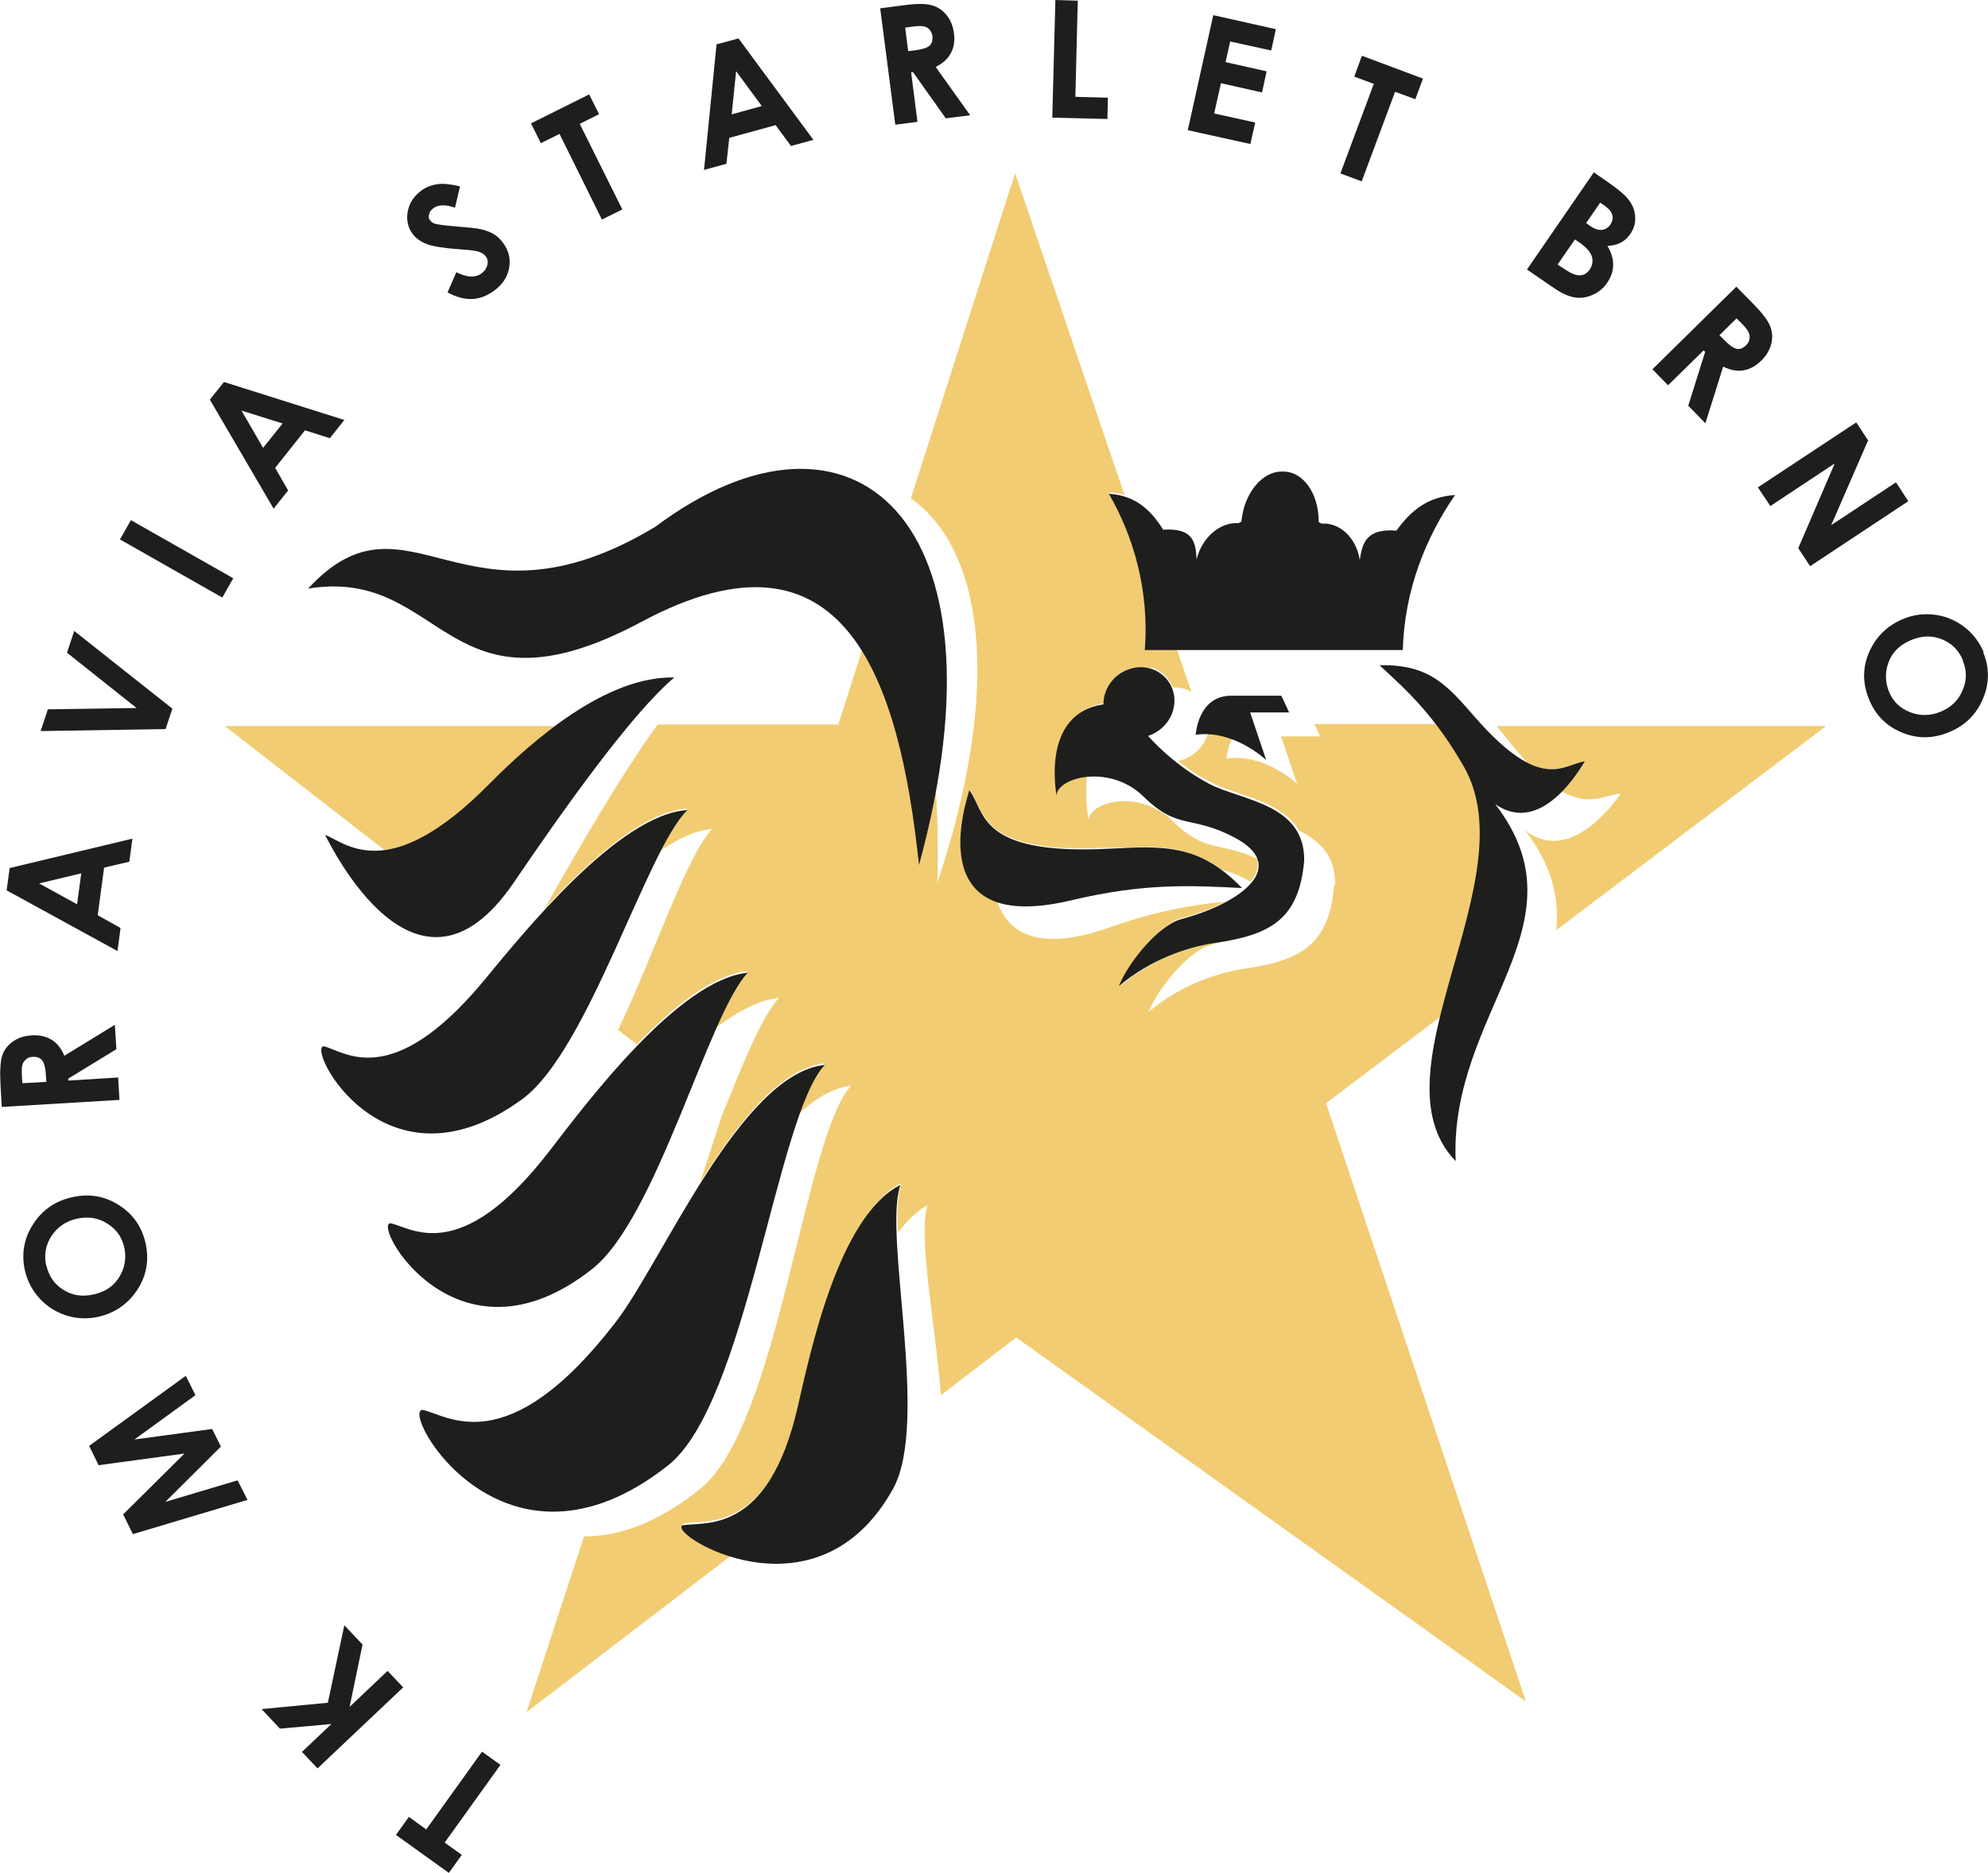 <?xml version="1.0" encoding="UTF-8"?><svg id="Vrstva_1" xmlns="http://www.w3.org/2000/svg" viewBox="0 0 90.53 85.31"><defs><style>.cls-1,.cls-2{fill-rule:evenodd;}.cls-1,.cls-3{fill:#1e1e1c;}.cls-2{fill:#f1cc72;}</style></defs><path class="cls-2" d="M70.88,42.36l12.28-9.29h-15.01c.2.23.4.48.61.75.28.35.55.66.79.92,1.28.65,1.94.02,2.61-.06-.07.11-.45.78-1.04,1.37,1.28.72,2,.14,2.69.1-.19.24-2.23,3.3-4.35,1.68,1.22,1.6,1.55,3.07,1.41,4.52"/><path class="cls-2" d="M60.75,40.37c-.23,2.72-1.6,3.39-4.05,3.75-1.25.18-2.95.75-4.39,1.97.43-1.09,1.81-2.77,2.83-3.05.16-.04.32-.09.47-.14-.06,0-.12.02-.18.03h0s0,0,0,0h0s0,0,0,0h0s0,0,0,0h-.02s0,0,0,0h0s0,0,0,0h0s0,0,0,0h0s0,0,0,0h0s0,0,0,0h0s0,0,0,0c-1.25.18-2.95.75-4.39,1.97,0-.02.01-.03.02-.05,0-.02.01-.03.02-.05,0-.02.02-.04.02-.05,0-.02.02-.04.02-.05,0-.02.02-.04.03-.05,0-.02.02-.04.03-.06,0-.02.02-.04.03-.06,0-.02.02-.04.03-.06.01-.02.02-.04.03-.06.01-.02.02-.04.03-.06.01-.02.02-.04.03-.06.01-.02.02-.04.03-.06h0s.02-.04.04-.06h0s.02-.04.04-.06h0s.02-.04.04-.06h0s.03-.04.04-.06h0s.03-.04.04-.06h0s.03-.04.04-.06h0s.03-.04.04-.06h0s.03-.04.04-.06h0s.03-.04.04-.06h0s.03-.04.04-.06h0s.03-.04.04-.06h0s.03-.04.04-.06h0s.03-.04.05-.06h0s.03-.04.05-.06h0s.03-.04.05-.06h0s.03-.04.05-.06h0s.03-.04.05-.06h0s.03-.04.05-.06h0s.03-.04.05-.06h0s.03-.04.05-.06h0s.03-.04.05-.06h0s.03-.04.05-.05h0s.03-.04.05-.05h0s.03-.04.05-.05h0s.03-.04.05-.05h0s.03-.03.05-.05h0s.03-.03.05-.05h0s.03-.03.05-.05h0s.03-.03.05-.05h0s.03-.03.05-.05h0s.03-.03.05-.05h0s.03-.03.05-.05c.02-.01.03-.03.05-.04.02-.01.03-.03.05-.04.02-.01.03-.03.05-.04.02-.01.04-.03.05-.04.02-.01.03-.03.05-.04.02-.01.03-.03.05-.04.02-.01.03-.02.05-.04.02-.01.03-.02.05-.04.02-.01.03-.02.05-.03.02-.01.03-.02.05-.03.02-.01.03-.02.05-.03.02,0,.03-.02.05-.03h0s.03-.02.05-.03h0s.03-.02.05-.03h0s.03-.02.05-.02h0s.03-.01.05-.02h0s.03-.01.05-.02h0s.03-.01.05-.02h0s.03-.01.05-.02h0s.03,0,.05-.01h0s.08-.02.13-.03h0s.07-.02.11-.03h.03s.06-.03.1-.04h.03s.06-.03.09-.04h.04s.06-.03.09-.04h.03s.06-.03.09-.04h.03s.06-.03.08-.04l.06-.02h.03s.06-.03.09-.04l.05-.02s.05-.02.07-.03h.03s.07-.04.1-.05h.02c.24-.11.47-.21.68-.32-1.55.15-3.2.44-5.32,1.19-3.33,1.16-4.62.15-5.07-1.22-.17-.06-.32-.13-.45-.21h0c-.14-.08-.26-.17-.37-.26h0c-.49-.44-.71-1.04-.79-1.67h0c-.02-.14-.03-.28-.03-.42h0s0-.07,0-.11h0c0-.11,0-.21,0-.31h0s0-.07,0-.1v-.02s0-.06,0-.09h0c0-.1.02-.2.03-.29v-.02s0-.05.01-.07v-.04c.02-.09.03-.17.05-.25h0s0-.06.01-.08v-.02s.01-.05.02-.07v-.02s.02-.07.03-.11v-.05s.02-.04.02-.04v-.05s.02-.05.02-.05v-.04s.02-.04.02-.04v-.06s.03-.06.03-.06v-.05s.02-.03.02-.03v-.03s.02-.04.02-.04h0s.02-.06.02-.06h0s0-.01,0-.01v-.05s.02,0,.02,0v-.04s.02-.03.02-.03v-.02s0,0,0,0l.02-.06h0s0-.02,0-.02v-.03s.01-.01.01-.01h0s0-.03,0-.03h0s0-.03,0-.03h0s0,0,0,0c.75.97.35,2.96,6.32,2.66h0s.1,0,.1,0h.02s.08,0,.08,0h.04c.08,0,.15,0,.23-.01h0s.03,0,.03,0c.06,0,.13,0,.19,0h0s.11,0,.11,0h.07s.02,0,.02,0h.04c.14,0,.27-.01.41-.01h0c.1,0,.2,0,.3,0h.01s.08,0,.08,0h.02c.06,0,.13,0,.19,0h.01c.06,0,.12,0,.19,0h0c.13,0,.25.01.38.03h0s.05,0,.08,0h.01s.06,0,.09.01h0c.09.01.18.02.27.04h0s.05.01.08.01h.02s.05.01.07.02h.02s.04.01.06.02h.02c.06.02.11.03.17.05h0s.05.02.08.02h.02s.04.02.06.02h.03s.04.02.06.03h.02s.04.02.06.03h.03s.05.03.08.04h.03s.03.02.05.03h.04s.05.03.05.03h.04s.04.03.04.03l.04.02.05.02h.03s.04.03.06.04l.04.02s.04.02.06.03l.04.02s.03.02.05.02l.04.02.04.02.04.02.04.02s.03.02.04.02l.04.02s.03.02.04.03l.03.02s.06.04.09.06l.03.02s.03.02.04.03l.03.02s.03.02.05.03l.03.02s.03.02.05.04l.03.02s.03.02.05.04h0c.43.11.87.28,1.31.54.21-.25.32-.51.32-.77h0s0-.05,0-.07v-.02s0-.03,0-.04c0,0,0-.02,0-.03,0-.01,0-.03,0-.04,0,0,0-.02,0-.03,0-.01,0-.02,0-.03-1.75-.83-2.34-.24-3.85-1.72-1.51-1.48-3.77-.92-3.84-.06-.02-.17-.2-1.07-.07-2h-.03s-.03,0-.03,0c-.02,0-.03,0-.05,0h-.02s-.03,0-.04,0h-.03s-.03,0-.05.01h-.02s-.03.01-.05.01h-.02s-.03.01-.05.01h-.02s-.03.01-.04.02h-.02s-.03.01-.04.02h-.02s-.03.01-.04.02h-.02s-.03.02-.04.02h-.02s-.02.02-.04.02h-.02s-.03.02-.04.02h-.02s-.02.02-.04.02h-.02s-.02.02-.04.03h-.02s-.02.02-.04.03h-.01s-.03.02-.04.03h-.01s-.02.02-.03.03h-.01s-.02.02-.03.03h-.01s-.02.02-.03.03h0s-.02.02-.03.03h0s-.02.02-.03.03h0s-.02.02-.03.03h0s-.02.02-.03.03h0s-.02.03-.03.04h0s-.02.02-.02.04h0s-.01.03-.02.04h0s-.01.03-.02.04h0s-.01.03-.02.04h0s0,.03-.01.04h0s0,.03-.01.04h0s0,.03,0,.04h0s0,0,0,0c0,.01,0,.03,0,.04h0s0,0,0,0v-.02s0,0,0,0v-.02s0,0,0,0v-.03s0,0,0,0v-.03s0,0,0,0v-.04s0,0,0,0v-.04s0,0,0,0v-.04s0,0,0,0v-.05s0,0,0,0v-.05s0,0,0,0v-.05s0,0,0,0c-.02-.18-.04-.41-.03-.67,0-.03,0-.05,0-.08h0c.02-1.14.37-2.76,2.22-3.04,0-.02,0-.04,0-.06h0s0,0,0,0h0s0,0,0,0h0s0,0,0,0h0s0,0,0,0h0s0,0,0,0h0s0,0,0,0h0s0,0,0,0h0s0,0,0,0h0s0,0,0,0h0s0,0,0,0c0-.01,0-.03,0-.04,0-.01,0-.03,0-.04,0-.01,0-.03,0-.04,0-.01,0-.03,0-.04,0-.01,0-.03,0-.04,0-.01,0-.03,0-.04,0-.01,0-.03,0-.04,0-.01,0-.03,0-.04,0-.01,0-.03.01-.04,0-.01,0-.03.01-.04,0-.01,0-.03.01-.04,0-.01,0-.03.01-.04,0-.01,0-.02.01-.04,0-.01.01-.02.02-.04,0-.01.01-.02.02-.04,0-.01.01-.02.02-.04,0-.01.01-.02.02-.04,0-.01.01-.02.02-.04,0-.01.01-.02.02-.03,0-.01.01-.02.02-.03,0-.01.01-.02.02-.03,0-.01.01-.02.02-.03,0-.01.01-.02.02-.03,0-.01.02-.02.02-.03,0-.01.02-.02.02-.03,0-.01.02-.02.02-.03,0-.01.02-.02.03-.03,0-.01.02-.02.03-.03,0,0,.02-.02.03-.03,0,0,.02-.02.03-.03,0,0,.02-.02.03-.03,0,0,.02-.02.03-.03,0,0,.02-.02.03-.03,0,0,.02-.02.03-.03.01,0,.02-.02.03-.03.01,0,.02-.02.03-.02.01,0,.02-.02.03-.02.01,0,.02-.02.03-.02.01,0,.02-.02.03-.02.01,0,.02-.01.03-.02.01,0,.02-.01.03-.02.01,0,.02-.01.03-.02.01,0,.02-.01.03-.02.01,0,.02-.01.04-.02.01,0,.02-.01.04-.02.01,0,.02-.01.04-.02s.02-.01.04-.02c.01,0,.02-.01.04-.02.01,0,.02,0,.04-.01.01,0,.03,0,.04-.01.01,0,.03,0,.04-.01.01,0,.03,0,.04-.01.01,0,.03,0,.04-.01.01,0,.03,0,.04-.01.01,0,.03,0,.04,0h0s.03,0,.04,0h0s.03,0,.04,0h0s.03,0,.04,0h0s.03,0,.04,0h0s.03,0,.04,0h0s.03,0,.04,0h0s.03,0,.04,0h0s.03,0,.04,0h0s.03,0,.04,0h0s.01,0,.01,0h.02s.02,0,.02,0h.02s.02,0,.02,0h.03s0,0,0,0h0s.01,0,.01,0h.02s.02,0,.02,0h.02s.01,0,.01,0c.02,0,.05,0,.07.01h.01s.02,0,.02,0h.02s0,0,0,0h.03s0,0,0,0h0s.02,0,.03,0h.02s.02,0,.02,0h.01s0,0,0,0c0,0,.02,0,.03,0h0s.02,0,.02,0h.01s.02.01.02.01h0c.11.04.21.09.3.15h0s.06.04.09.06h0c.22.17.4.4.5.67.03,0,.05,0,.08,0,.28,0,.55.08.77.21l-.67-1.97h-1.46c.21-2.75-.51-5.19-1.64-7.13.27.02.51.06.72.12l-4.98-14.65-4.75,14.81c3.21,2.24,4.27,8.35,1.21,17.5.04-1.51.02-2.91-.07-4.19-.19,1.05-.45,2.16-.76,3.31-.4-3.74-1.1-7.34-2.59-9.73l-1.09,3.41h-8.23c-1.66,2.29-3.59,5.63-4.97,8.08-.06.11-.13.22-.19.33,2.01-2.18,4.51-4.45,6.52-4.58-.38.38-.79,1.05-1.23,1.91.82-.55,1.62-.92,2.36-.99-1.18,1.25-2.61,5.64-4.29,9.16l.85.66c1.65-1.71,3.47-3.18,5.05-3.34-.45.48-.93,1.41-1.45,2.59.99-.75,1.97-1.28,2.88-1.37-.77.82-1.64,2.99-2.61,5.39l-.99,3.03c1.71-2.72,3.67-5.23,5.69-5.44-.4.43-.78,1.23-1.15,2.26.76-.69,1.54-1.14,2.34-1.24-2.15,2.37-3.31,15.46-6.84,18.34-1.98,1.61-3.77,2.2-5.32,2.19l-2.62,8.01,9.35-7.16c-.12-.03-.23-.07-.34-.11h-.02c-.16-.06-.31-.12-.46-.19h0c-.09-.04-.18-.08-.27-.13l-.05-.03-.08-.04-.04-.02-.07-.04h0s-.05-.03-.05-.03h0s-.07-.04-.07-.04h-.01s-.04-.03-.04-.03l-.05-.03-.05-.03-.06-.04h0s-.04-.03-.04-.03h0s-.05-.03-.05-.03l-.05-.03-.03-.02s-.04-.03-.06-.04l-.02-.02s-.04-.03-.06-.05h-.02s-.04-.05-.06-.06h0s0,0,0,0h0s-.03-.03-.05-.05h-.01s-.03-.04-.04-.06h0s-.02-.04-.03-.05h0s-.02-.03-.03-.05h0s-.01-.03-.02-.05h0s0-.03-.01-.04h0s0-.02,0-.03h0s.01-.04.03-.05h0s.02-.01.03-.02c.94-.19,3.89.52,5.24-5.41.57-2.52,1.87-8.66,4.66-10.09-.01.04-.02.07-.03.11h0c-.04.15-.08.33-.1.52h0s0,.01,0,.01c-.01.09-.02.19-.03.3v.02c-.03.38-.02.82,0,1.3h0c.4-.54.85-.98,1.35-1.26-.44,1.42.34,5.24.61,8.66l3.43-2.63,23.21,16.58-9.1-27.25,5.23-3.96c.94-3.92,2.88-8.37,1.1-11.47-.41-.72-.81-1.32-1.21-1.84h-5.65l.26.56h-1.78s.73,2.16.73,2.16c0,0-1.47-1.4-3.21-1.15,0,0,.03-.5.28-.97-.34-.12-.71-.21-1.11-.23-.17.64-.67,1.14-1.29,1.29-.04.01-.08.02-.09.02.43.34.92.67,1.47.96,1.16.62,3.26.82,4.03,2.21.92.45,1.67,1.13,1.65,2.44"/><path class="cls-2" d="M10.22,33.07h15.05c-1.14.85-2.16,1.81-2.96,2.62-2.1,2.14-3.66,2.88-4.81,3.02l-7.28-5.65Z"/><path class="cls-1" d="M56.56,40.45c-1.96-2.02-3.55-1.92-6.09-1.79-5.99.3-5.58-1.7-6.33-2.67-.11.44-2.28,6.67,4.64,5.02,3.31-.79,5.44-.68,7.78-.56"/><path class="cls-1" d="M59.39,39.2c-.23,2.72-1.6,3.39-4.05,3.75-1.25.18-2.95.75-4.39,1.97.43-1.09,1.81-2.77,2.83-3.05,2.75-.73,4.94-2.4,2.44-3.72-1.99-1.05-2.56-.31-4.15-1.87-1.51-1.48-3.89-.9-3.96-.05-.05-.36-.62-3.73,2.14-4.15,0-.03,0-.06,0-.09.05-.89.81-1.6,1.7-1.6.89,0,1.58.73,1.53,1.61-.04.71-.54,1.31-1.2,1.52.59.66,1.55,1.53,2.78,2.18,1.45.77,4.35.89,4.33,3.48"/><path class="cls-1" d="M58.71,32.46l-.36-.77h-2.26c-1.54-.02-1.64,1.78-1.64,1.78,1.74-.25,3.21,1.15,3.21,1.15l-.73-2.17h1.78Z"/><path class="cls-1" d="M62.83,30.3c2.26-.04,3.05.89,4.34,2.37,3.03,3.47,4.01,2.14,5,2.01-.17.25-1.94,3.44-4.08,1.95,4.24,5.5-2.11,9.47-1.8,16.26-3.91-4.03,3.31-12.85.37-17.97-1.3-2.27-2.5-3.39-3.83-4.61"/><path class="cls-1" d="M50.47,22.49c1.23.07,1.93.73,2.5,1.64,1.41-.1,1.48.62,1.52,1.35.25-1.02,1.09-1.71,1.91-1.65l.13-.07c.12-1.28.93-2.29,1.85-2.28h.03s.03,0,.03,0c.92,0,1.62,1.02,1.61,2.3l.13.07c.83-.06,1.59.65,1.74,1.66.12-.74.26-1.45,1.67-1.34.66-.91,1.43-1.55,2.67-1.62-1.33,1.93-2.3,4.31-2.38,7.06h-11.75c.21-2.75-.52-5.19-1.64-7.13"/><path class="cls-1" d="M14.03,26.81c4.59-4.96,7.06,2.46,15.82-2.82,8.89-6.66,16.33-.39,12,15.41-.89-8.4-3.34-16.05-12.63-11.08-8.97,4.8-8.95-2.52-15.19-1.51"/><path class="cls-1" d="M30.72,30.86c-3.1-.08-6.44,2.83-8.43,4.84-4.67,4.74-6.62,2.62-7.49,2.33.24.42,4.17,8.66,8.59,2.18,2.11-3.1,5.33-7.69,7.33-9.36"/><path class="cls-1" d="M31.29,36.9c-3.12.2-7.43,5.56-9.24,7.75-4.25,5.13-6.4,3.21-7.3,3.01-.84,0,2.75,7.01,9.04,2.4,3-2.2,5.64-11.31,7.5-13.15"/><path class="cls-1" d="M34.04,44.31c-3.13.32-7.28,5.86-9.02,8.12-4.09,5.31-6.32,3.46-7.24,3.29-.85.03,3.03,6.94,9.19,2.08,2.94-2.32,5.27-11.56,7.07-13.48"/><path class="cls-1" d="M37.55,48.51c-3.81.39-7.39,8.96-9.51,11.71-4.97,6.46-7.69,4.21-8.8,4-1.03.04,3.69,8.44,11.18,2.53,3.58-2.82,4.94-15.9,7.13-18.23"/><path class="cls-1" d="M40.99,53.98c-2.79,1.42-4.08,7.57-4.66,10.09-1.35,5.93-4.3,5.22-5.24,5.41-.78.34,6.08,4.65,9.58-1.67,1.67-3.02-.46-11.56.33-13.82"/><polygon class="cls-3" points="20.44 85.31 18.03 83.58 18.62 82.76 19.41 83.33 21.95 79.79 22.79 80.39 20.25 83.93 21.03 84.49 20.44 85.31"/><polygon class="cls-3" points="14.46 80.55 13.75 79.8 15.09 78.53 12.75 78.74 11.91 77.85 14.93 77.56 15.68 74.03 16.51 74.91 15.92 77.75 17.65 76.11 18.36 76.86 14.46 80.55"/><polygon class="cls-3" points="6.05 69.88 5.61 68.98 8.4 66.21 4.49 66.74 4.06 65.86 8.46 62.67 8.9 63.55 6.12 65.57 9.66 65.09 10.06 65.89 7.53 68.41 10.82 67.43 11.27 68.32 6.05 69.88"/><path class="cls-3" d="M2.11,57.64c.11.48.36.85.77,1.11.41.26.87.33,1.39.21.58-.13.99-.44,1.24-.93.19-.38.24-.78.15-1.2-.1-.47-.36-.84-.78-1.1-.42-.26-.87-.33-1.37-.22-.5.11-.88.37-1.16.78-.27.41-.35.86-.25,1.34M1.13,57.85c-.16-.74-.04-1.44.38-2.09.42-.65,1.01-1.06,1.79-1.23.76-.17,1.47-.05,2.11.36.65.41,1.05.99,1.22,1.74.17.78.04,1.5-.39,2.14-.43.64-1.02,1.04-1.76,1.21-.5.11-.99.09-1.46-.06-.47-.15-.88-.41-1.22-.78-.34-.37-.56-.8-.67-1.29Z"/><path class="cls-3" d="M2.11,49.28l-.02-.32c-.02-.32-.08-.55-.17-.66-.09-.12-.24-.17-.43-.16-.12,0-.22.04-.3.11-.08.06-.14.15-.17.25-.03.1-.04.29-.02.56l.02.28,1.1-.06ZM.08,50.43l-.06-1.08c-.03-.59,0-1.02.08-1.27.09-.26.25-.47.49-.64.24-.17.52-.26.86-.28.35-.02.65.05.9.2.25.15.44.4.58.73l2.3-1.41.07,1.11-2.19,1.34v.09s2.27-.14,2.27-.14l.06,1.02-5.35.32Z"/><path class="cls-3" d="M1.78,40.24l1.73.95.19-1.41-1.92.46ZM.3,40.57l.14-1.03,5.59-1.34-.14,1.05-1.15.27-.29,2.17,1.04.58-.14,1.05-5.04-2.76Z"/><polygon class="cls-3" points="1.85 33.3 2.18 32.31 6.22 32.25 3.05 29.73 3.38 28.74 7.85 32.28 7.54 33.21 1.85 33.3"/><rect class="cls-3" x="7.54" y="22.77" width="1.01" height="5.36" transform="translate(-18.06 19.88) rotate(-60.4)"/><path class="cls-3" d="M10.99,18.69l.99,1.71.89-1.11-1.88-.59ZM9.55,18.21l.65-.81,5.48,1.73-.66.83-1.13-.36-1.36,1.71.59,1.03-.66.83-2.9-4.96Z"/><path class="cls-3" d="M20.95,8.48l-.23.98c-.43-.15-.76-.14-.98.02-.11.08-.18.17-.2.28-.03.11-.02.2.04.27.05.07.13.13.22.16.13.04.47.08,1.01.13.51.04.82.07.93.09.29.05.52.13.71.23.18.11.34.25.47.44.26.36.34.74.26,1.15-.08.41-.32.76-.72,1.04-.31.22-.64.34-.98.35-.34.01-.71-.09-1.1-.3l.4-.92c.48.24.86.26,1.14.06.14-.1.23-.23.27-.38.04-.15.02-.28-.06-.39-.07-.1-.18-.17-.32-.22-.14-.05-.41-.08-.81-.11-.75-.05-1.27-.13-1.56-.24-.29-.11-.51-.27-.66-.48-.22-.3-.28-.64-.21-1.03.08-.38.29-.69.62-.93.22-.16.46-.25.73-.29.27-.04.61,0,1.03.1"/><polygon class="cls-3" points="24.18 5.62 26.83 4.3 27.28 5.2 26.4 5.64 28.34 9.54 27.41 10 25.48 6.1 24.63 6.52 24.18 5.62"/><path class="cls-3" d="M33.52,3.25l-.2,1.96,1.37-.38-1.17-1.59ZM32.63,2.02l1-.27,3.41,4.62-1.02.28-.7-.95-2.11.58-.13,1.18-1.02.28.57-5.72Z"/><path class="cls-3" d="M41.36,2.33l.32-.04c.32-.04.54-.11.65-.21.11-.1.15-.25.13-.44-.02-.12-.06-.21-.13-.29-.07-.08-.16-.13-.27-.15s-.29-.02-.56.02l-.28.04.14,1.09ZM40.08.38l1.07-.14c.59-.08,1.01-.08,1.28,0,.26.07.49.22.67.44.18.22.3.5.34.83.05.35,0,.65-.14.91-.14.26-.37.47-.69.63l1.57,2.2-1.11.14-1.49-2.1h-.09s.29,2.26.29,2.26l-1.01.13-.69-5.32Z"/><polygon class="cls-3" points="48.06 0 49.08 .03 48.97 4.41 50.45 4.45 50.43 5.42 47.92 5.36 48.06 0"/><polygon class="cls-3" points="55.25 .69 58.1 1.33 57.89 2.3 56.02 1.89 55.81 2.83 57.68 3.25 57.47 4.21 55.6 3.79 55.29 5.17 57.16 5.58 56.94 6.56 54.09 5.93 55.25 .69"/><polygon class="cls-3" points="62.02 2.54 64.8 3.58 64.45 4.52 63.53 4.18 62.01 8.26 61.04 7.9 62.56 3.82 61.67 3.49 62.02 2.54"/><path class="cls-3" d="M71.71,10.92l-.78,1.13.21.14c.35.24.61.36.8.35.18,0,.33-.09.45-.26.13-.19.16-.39.1-.6-.07-.21-.26-.43-.59-.65l-.17-.12ZM72.87,9.23l-.64.93.18.13c.2.14.39.2.54.18.16-.02.29-.1.39-.25.09-.14.12-.28.08-.43-.04-.15-.15-.28-.35-.42l-.22-.15ZM69.54,12.27l3.04-4.42.69.48c.4.28.68.51.83.69.22.25.34.53.36.82.03.3-.05.58-.23.83-.12.17-.26.3-.42.38-.17.09-.37.14-.61.15.18.31.27.6.26.88,0,.28-.1.54-.27.8-.17.25-.39.43-.66.55-.27.12-.54.16-.81.12-.27-.04-.59-.18-.94-.42l-1.24-.85Z"/><path class="cls-3" d="M78.3,15.27l.23.23c.23.23.41.36.56.39.15.03.29-.03.43-.17.08-.08.13-.17.15-.28.02-.1,0-.21-.04-.3-.04-.1-.16-.25-.35-.44l-.2-.2-.78.77ZM79.08,13.07l.76.77c.41.42.67.76.77,1.02.1.25.12.52.05.8-.07.28-.22.54-.46.77-.25.25-.52.39-.81.44-.29.05-.59-.01-.92-.17l-.81,2.58-.78-.8.77-2.45-.07-.07-1.62,1.59-.71-.73,3.82-3.76Z"/><polygon class="cls-3" points="84.53 19.24 85.07 20.06 83.39 23.92 86.34 21.97 86.9 22.83 82.43 25.79 81.89 24.97 83.55 21.11 80.62 23.05 80.05 22.2 84.53 19.24"/><path class="cls-3" d="M89.39,30.08c-.19-.46-.51-.78-.96-.96-.45-.18-.92-.17-1.41.04-.55.23-.9.6-1.06,1.13-.12.41-.1.81.06,1.21.18.45.5.76.96.94.45.18.92.17,1.39-.02.47-.19.81-.52,1-.97.2-.45.2-.9.01-1.36M90.31,29.71c.29.7.29,1.41-.01,2.12s-.81,1.22-1.54,1.52c-.72.3-1.44.31-2.14.02-.71-.29-1.21-.79-1.5-1.5-.31-.74-.31-1.47,0-2.17.31-.7.82-1.2,1.53-1.5.47-.2.96-.26,1.45-.2.49.06.94.25,1.34.55.4.3.69.69.89,1.15Z"/></svg>